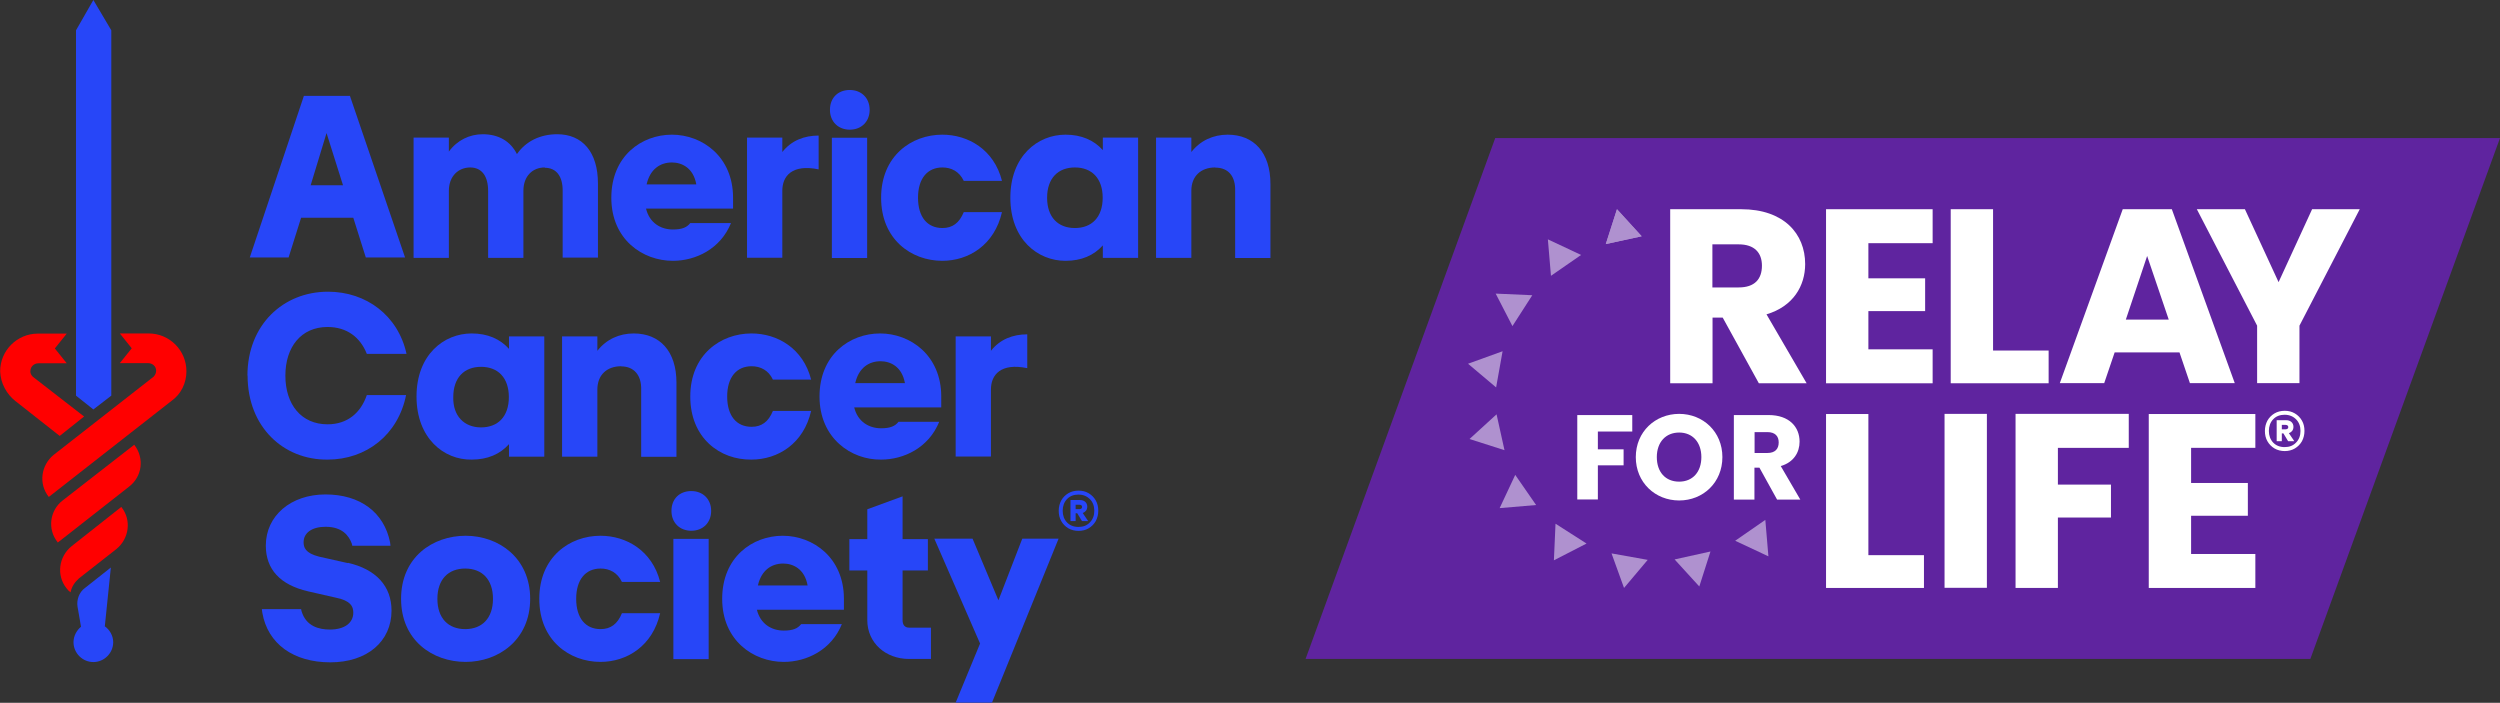 <?xml version="1.0" encoding="UTF-8"?><svg id="Layer_2" xmlns="http://www.w3.org/2000/svg" viewBox="0 0 170.04 47.8"><rect x="0" y="0" width="170.04" height="47.8" fill="#333333" stroke="none"/><defs><style>.cls-1{fill:#fff;}.cls-2{fill:red;}.cls-3{fill:#af91cf;}.cls-4{fill:#5f249f;}.cls-5{fill:#2746f8;}</style></defs><g id="Layer_1-2"><g><g><g><path class="cls-2" d="M9.13,30.25l-4.87,3.79c-.88,.68-1.05,1.96-.34,2.84v.03l4.87-3.82c.88-.68,1.05-1.93,.34-2.84h0Z"/><path class="cls-2" d="M4.87,37.15c-.88,.71-1.05,1.99-.34,2.87h0c.07,.1,.17,.2,.27,.27,.07-.37,.27-.68,.57-.95l2.54-1.99c.88-.71,1.05-1.99,.34-2.87l-3.38,2.67Z"/><path class="cls-2" d="M12.68,25.25c0-1.42-1.15-2.57-2.57-2.57h-1.96l.81,1.01-.81,1.01h1.93c.27,0,.54,.2,.54,.51,0,.17-.07,.3-.17,.41l-6.79,5.31c-.88,.71-1.05,1.99-.34,2.87h0l8.38-6.56c.61-.44,.98-1.18,.98-1.99Z"/><path class="cls-2" d="M1.05,27.28l3.01,2.37,1.66-1.32-3.48-2.7c-.1-.1-.2-.24-.17-.41,0-.27,.24-.51,.54-.51h1.93l-.81-1.01,.81-1.01h-1.96c-1.42,0-2.57,1.15-2.57,2.57,.03,.81,.44,1.55,1.05,2.03Z"/><polygon class="cls-5" points="6.35 0 5.17 2.06 5.17 26.91 6.35 27.85 7.57 26.91 7.57 2.06 6.35 0"/><path class="cls-5" d="M7.13,42.59l.41-3.99-1.76,1.39c-.41,.3-.57,.81-.51,1.25l.24,1.39c-.3,.24-.51,.64-.51,1.05,0,.74,.61,1.35,1.35,1.35s1.35-.61,1.35-1.35c0-.44-.24-.85-.57-1.08Z"/></g><g><g><path class="cls-5" d="M20.69,6.52h3.11l3.75,10.99h-2.67l-.85-2.7h-3.55l-.85,2.7h-2.64l3.68-10.99Zm2.64,6.08l-1.12-3.55-1.08,3.55h2.2Z"/><path class="cls-5" d="M37.05,11.39c-.81,0-1.45,.57-1.45,1.59v4.56h-2.4v-4.56c0-1.01-.44-1.59-1.22-1.59s-1.45,.57-1.45,1.59v4.56h-2.4V9.36h2.4v.95c.57-.78,1.42-1.18,2.3-1.18,1.08,0,1.89,.47,2.33,1.35,.61-.88,1.59-1.35,2.74-1.35,1.72,0,2.77,1.22,2.77,3.35v5.04h-2.4v-4.56c0-.98-.44-1.55-1.22-1.55Z"/><path class="cls-5" d="M41.58,13.45c0-2.84,2.06-4.29,4.12-4.29s4.16,1.49,4.16,4.29v.74h-5.92c.24,.98,1.01,1.42,1.83,1.42,.61,0,.95-.14,1.18-.44h2.77c-.71,1.76-2.4,2.57-3.95,2.57-2.06,0-4.19-1.45-4.19-4.29Zm5.78-.91c-.2-1.12-.98-1.49-1.66-1.49-.81,0-1.49,.47-1.72,1.49h3.38Z"/><path class="cls-5" d="M50.81,9.36h2.4v.98c.61-.78,1.49-1.12,2.47-1.12v2.3c-1.79-.37-2.47,.44-2.47,1.45v4.56h-2.4V9.36Z"/><path class="cls-5" d="M57.8,6.12c.78,0,1.35,.54,1.35,1.35s-.57,1.35-1.35,1.35-1.35-.54-1.35-1.35,.54-1.35,1.35-1.35Zm-1.22,3.25h2.4v8.18h-2.4V9.36Z"/><path class="cls-5" d="M59.93,13.45c0-2.84,2.06-4.29,4.16-4.29,1.76,0,3.52,1.01,4.06,3.14h-2.6c-.3-.64-.85-.91-1.45-.91-1.01,0-1.66,.74-1.66,2.06s.64,2.06,1.66,2.06c.68,0,1.15-.34,1.45-1.08h2.6c-.51,2.23-2.26,3.31-4.06,3.31-2.1,0-4.16-1.45-4.16-4.29Z"/><path class="cls-5" d="M68.72,13.45c0-2.84,1.86-4.29,3.75-4.29,1.08,0,1.93,.37,2.54,1.05v-.85h2.4v8.18h-2.4v-.85c-.61,.68-1.45,1.05-2.54,1.05-1.89,0-3.75-1.45-3.75-4.29Zm4.39,2.06c1.15,0,1.89-.74,1.89-2.06s-.74-2.06-1.89-2.06-1.89,.74-1.89,2.06,.74,2.06,1.89,2.06Z"/><path class="cls-5" d="M82.65,11.39c-.95,0-1.62,.57-1.62,1.59v4.56h-2.4V9.36h2.4v.98c.61-.78,1.49-1.18,2.47-1.18,1.79,0,2.91,1.22,2.91,3.35v5.04h-2.4v-4.56c.03-1.01-.47-1.59-1.35-1.59Z"/></g><g><path class="cls-5" d="M16.83,25.55c0-3.45,2.43-5.71,5.48-5.71,2.6,0,4.77,1.62,5.34,4.23h-2.7c-.44-1.12-1.35-1.83-2.67-1.83-1.79,0-2.87,1.35-2.87,3.31s1.08,3.31,2.87,3.31c1.35,0,2.26-.78,2.67-1.99h2.67c-.54,2.7-2.7,4.39-5.34,4.39-3.01,.03-5.44-2.23-5.44-5.71Z"/><path class="cls-5" d="M28.33,26.97c0-2.84,1.86-4.29,3.75-4.29,1.08,0,1.93,.37,2.54,1.05v-.85h2.4v8.18h-2.4v-.85c-.61,.68-1.45,1.05-2.54,1.05-1.89,.03-3.75-1.45-3.75-4.29Zm4.39,2.1c1.15,0,1.89-.74,1.89-2.06s-.74-2.06-1.89-2.06-1.89,.74-1.89,2.06c-.03,1.28,.74,2.06,1.89,2.06Z"/><path class="cls-5" d="M42.25,24.91c-.95,0-1.62,.57-1.62,1.59v4.56h-2.4v-8.18h2.4v.98c.61-.78,1.49-1.18,2.47-1.18,1.79,0,2.91,1.22,2.91,3.35v5.04h-2.4v-4.56c.03-1.01-.51-1.59-1.35-1.59Z"/><path class="cls-5" d="M46.95,26.97c0-2.84,2.06-4.29,4.16-4.29,1.76,0,3.52,1.01,4.06,3.14h-2.6c-.3-.64-.85-.91-1.45-.91-1.01,0-1.66,.74-1.66,2.06s.64,2.06,1.66,2.06c.68,0,1.15-.34,1.45-1.08h2.6c-.51,2.23-2.26,3.31-4.06,3.31-2.13,.03-4.16-1.45-4.16-4.29Z"/><path class="cls-5" d="M55.74,26.97c0-2.84,2.06-4.29,4.12-4.29s4.16,1.49,4.16,4.29v.74h-5.92c.24,.98,1.01,1.42,1.83,1.42,.61,0,.95-.14,1.18-.44h2.77c-.71,1.76-2.4,2.57-3.95,2.57-2.03,.03-4.19-1.45-4.19-4.29Zm5.81-.91c-.2-1.12-.98-1.49-1.66-1.49-.81,0-1.49,.47-1.72,1.49h3.38Z"/><path class="cls-5" d="M65,22.88h2.4v.98c.61-.78,1.49-1.12,2.47-1.12v2.3c-1.79-.37-2.47,.44-2.47,1.45v4.56h-2.4v-8.18Z"/></g><path class="cls-5" d="M27.28,40.73c0-2.84,2.16-4.29,4.39-4.29s4.39,1.49,4.39,4.29-2.16,4.29-4.39,4.29-4.39-1.45-4.39-4.29Zm4.36,2.06c1.15,0,1.89-.74,1.89-2.06s-.74-2.06-1.89-2.06-1.89,.74-1.89,2.06,.74,2.06,1.89,2.06Z"/><path class="cls-5" d="M36.68,40.73c0-2.84,2.06-4.29,4.16-4.29,1.76,0,3.52,1.01,4.06,3.14h-2.6c-.3-.64-.85-.91-1.45-.91-1.01,0-1.66,.74-1.66,2.06s.64,2.06,1.66,2.06c.68,0,1.15-.34,1.45-1.08h2.6c-.51,2.23-2.26,3.31-4.06,3.31-2.1,0-4.16-1.45-4.16-4.29Z"/><path class="cls-5" d="M47.02,33.4c.78,0,1.35,.54,1.35,1.35s-.57,1.35-1.35,1.35-1.35-.54-1.35-1.35,.54-1.35,1.35-1.35Zm-1.22,3.25h2.4v8.18h-2.4v-8.18Z"/><path class="cls-5" d="M49.12,40.73c0-2.84,2.06-4.29,4.12-4.29s4.16,1.49,4.16,4.29v.74h-5.92c.24,.98,1.01,1.42,1.83,1.42,.61,0,.95-.14,1.18-.44h2.77c-.71,1.76-2.4,2.57-3.95,2.57-2.06,0-4.19-1.45-4.19-4.29Zm5.81-.91c-.2-1.12-.98-1.49-1.66-1.49-.81,0-1.49,.47-1.72,1.49h3.38Z"/><path class="cls-5" d="M66.66,43.77l-3.11-7.13h2.6l1.76,4.19,1.62-4.19h2.47l-4.53,11.15h-2.47l1.66-4.02Z"/><path class="cls-5" d="M23.66,38.3l-1.96-.44c-.95-.24-1.05-.64-1.05-.98,0-.64,.57-1.05,1.49-1.05,1.15,0,1.59,.61,1.79,1.15l.03,.14h2.6l-.03-.24c-.41-2.03-2.03-3.25-4.39-3.25s-4.06,1.45-4.06,3.48c0,1.62,.98,2.67,2.87,3.11l1.93,.44c.95,.2,1.15,.57,1.15,1.01,0,.71-.61,1.15-1.59,1.15-.71,0-1.62-.2-1.93-1.25l-.03-.14h-2.67l.03,.24c.37,2.13,2.13,3.38,4.63,3.38s4.16-1.42,4.16-3.52c0-1.66-1.05-2.81-2.97-3.25Z"/><path class="cls-5" d="M61.83,42.69c-.3,0-.44-.2-.44-.51v-3.38h1.72v-2.13h-1.72v-2.91l-2.4,.88v2.03h-1.22v2.13h1.22v3.38c0,1.55,1.25,2.64,2.84,2.64h1.49v-2.13h-1.49Z"/><path class="cls-5" d="M74.05,33.55c.2,.12,.36,.28,.48,.49,.12,.21,.17,.44,.17,.7s-.06,.49-.17,.7c-.12,.21-.28,.37-.48,.49-.2,.12-.44,.18-.69,.18s-.5-.06-.7-.18c-.2-.12-.36-.28-.48-.49-.12-.21-.17-.44-.17-.7s.06-.49,.17-.7c.12-.21,.28-.37,.48-.49,.2-.12,.44-.18,.7-.18s.49,.06,.69,.18Zm.08,1.98c.2-.2,.3-.47,.3-.79s-.1-.59-.3-.79c-.2-.2-.46-.31-.78-.31s-.58,.1-.78,.31c-.19,.2-.29,.47-.29,.79s.1,.59,.29,.79c.19,.2,.45,.31,.78,.31s.58-.1,.78-.31Zm-.26-.8c-.06,.07-.13,.13-.23,.16l.37,.55h-.42s-.32-.53-.32-.53h-.11v.53h-.35v-1.43h.64c.15,0,.27,.04,.36,.12,.09,.08,.14,.19,.14,.33,0,.11-.03,.2-.08,.27Zm-.71-.1h.27s.09-.01,.12-.04c.03-.03,.05-.06,.05-.11s-.02-.09-.05-.11c-.03-.02-.07-.04-.12-.04h-.27v.3Z"/></g></g><polygon class="cls-4" points="157.14 44.82 170.04 9.39 101.7 9.39 88.8 44.82 157.14 44.82"/><g><path class="cls-1" d="M127.08,28.15v9.61h3.78v2.23h-6.66v-11.83h2.88Z"/><path class="cls-1" d="M132.26,28.15h2.88v11.83h-2.88v-11.83Z"/><path class="cls-1" d="M137.09,28.15h7.7v2.31h-4.82v2.5h3.61v2.24h-3.61v4.79h-2.88v-11.83Z"/><path class="cls-1" d="M153.4,30.46h-4.37v2.39h3.86v2.23h-3.86v2.6h4.37v2.31h-7.25v-11.83h7.25v2.31Z"/></g><g><path class="cls-1" d="M118.43,14.23c2.9,0,4.35,1.67,4.35,3.73,0,1.48-.81,2.88-2.63,3.42l2.73,4.69h-3.25l-2.46-4.47h-.69v4.47h-2.88V14.23h4.84Zm-.17,2.39h-1.79v2.93h1.79c1.08,0,1.58-.56,1.58-1.48,0-.88-.51-1.45-1.58-1.45Z"/><path class="cls-1" d="M131.45,16.54h-4.37v2.39h3.86v2.23h-3.86v2.6h4.37v2.31h-7.25V14.23h7.25v2.31Z"/><path class="cls-1" d="M135.56,14.23v9.61h3.78v2.23h-6.66V14.23h2.88Z"/><path class="cls-1" d="M148.25,23.97h-4.42l-.71,2.09h-3.02l4.28-11.83h3.34l4.28,11.83h-3.05l-.71-2.09Zm-2.21-6.56l-1.45,4.33h2.92l-1.47-4.33Z"/><path class="cls-1" d="M149.42,14.23h3.27l2.29,4.96,2.28-4.96h3.24l-4.1,7.92v3.91h-2.88v-3.91l-4.1-7.92Z"/></g><g><path class="cls-1" d="M107.28,28.23h3.74v1.12h-2.34v1.21h1.75v1.09h-1.75v2.32h-1.4v-5.75Z"/><path class="cls-1" d="M114.21,34.04c-1.63,0-2.95-1.22-2.95-2.95s1.33-2.94,2.95-2.94,2.94,1.21,2.94,2.94-1.31,2.95-2.94,2.95Zm0-1.28c.92,0,1.51-.66,1.51-1.67s-.6-1.67-1.51-1.67-1.52,.65-1.52,1.67,.59,1.67,1.52,1.67Z"/><path class="cls-1" d="M120.29,28.23c1.41,0,2.11,.81,2.11,1.81,0,.72-.39,1.4-1.28,1.66l1.33,2.28h-1.58l-1.2-2.17h-.34v2.17h-1.4v-5.75h2.35Zm-.08,1.16h-.87v1.42h.87c.52,0,.77-.27,.77-.72,0-.43-.25-.7-.77-.7Z"/></g><g><polygon class="cls-3" points="109.98 14.23 109.22 16.6 111.66 16.07 109.98 14.23"/><polygon class="cls-3" points="120.28 37.84 120.07 35.36 118.02 36.78 120.28 37.84"/><polygon class="cls-3" points="115.58 39.89 116.34 37.51 113.9 38.05 115.58 39.89"/><polygon class="cls-3" points="110.46 39.99 112.07 38.08 109.61 37.64 110.46 39.99"/><polygon class="cls-3" points="105.69 38.11 107.91 36.97 105.8 35.62 105.69 38.11"/><polygon class="cls-3" points="102 34.56 104.48 34.35 103.06 32.3 102 34.56"/><polygon class="cls-3" points="99.95 29.86 102.33 30.62 101.79 28.18 99.95 29.86"/><polygon class="cls-3" points="99.85 24.74 101.76 26.35 102.2 23.89 99.85 24.74"/><polygon class="cls-3" points="101.73 19.97 102.87 22.18 104.22 20.08 101.73 19.97"/><polygon class="cls-3" points="105.28 16.28 105.49 18.76 107.54 17.34 105.28 16.28"/><polygon class="cls-3" points="109.98 14.23 109.22 16.6 111.66 16.07 109.98 14.23"/></g><path class="cls-1" d="M156.09,28.12c.2,.12,.36,.28,.48,.49,.12,.21,.17,.44,.17,.7s-.06,.49-.17,.7c-.12,.21-.28,.37-.48,.49-.2,.12-.44,.18-.69,.18s-.5-.06-.7-.18c-.2-.12-.36-.28-.48-.49-.12-.21-.17-.44-.17-.7s.06-.49,.17-.7c.12-.21,.28-.37,.48-.49,.2-.12,.44-.18,.7-.18s.49,.06,.69,.18Zm.08,1.98c.2-.2,.3-.47,.3-.79s-.1-.59-.3-.79c-.2-.2-.46-.31-.78-.31s-.58,.1-.78,.31c-.19,.2-.29,.47-.29,.79s.1,.59,.29,.79c.19,.2,.45,.31,.78,.31s.58-.1,.78-.31Zm-.26-.8c-.06,.07-.13,.13-.23,.16l.37,.55h-.42s-.32-.53-.32-.53h-.11v.53h-.35v-1.43h.64c.15,0,.27,.04,.36,.12,.09,.08,.14,.19,.14,.33,0,.11-.03,.2-.08,.27Zm-.71-.1h.27s.09-.01,.12-.04c.03-.03,.05-.06,.05-.11s-.02-.09-.05-.11c-.03-.02-.07-.04-.12-.04h-.27v.3Z"/></g></g></svg>